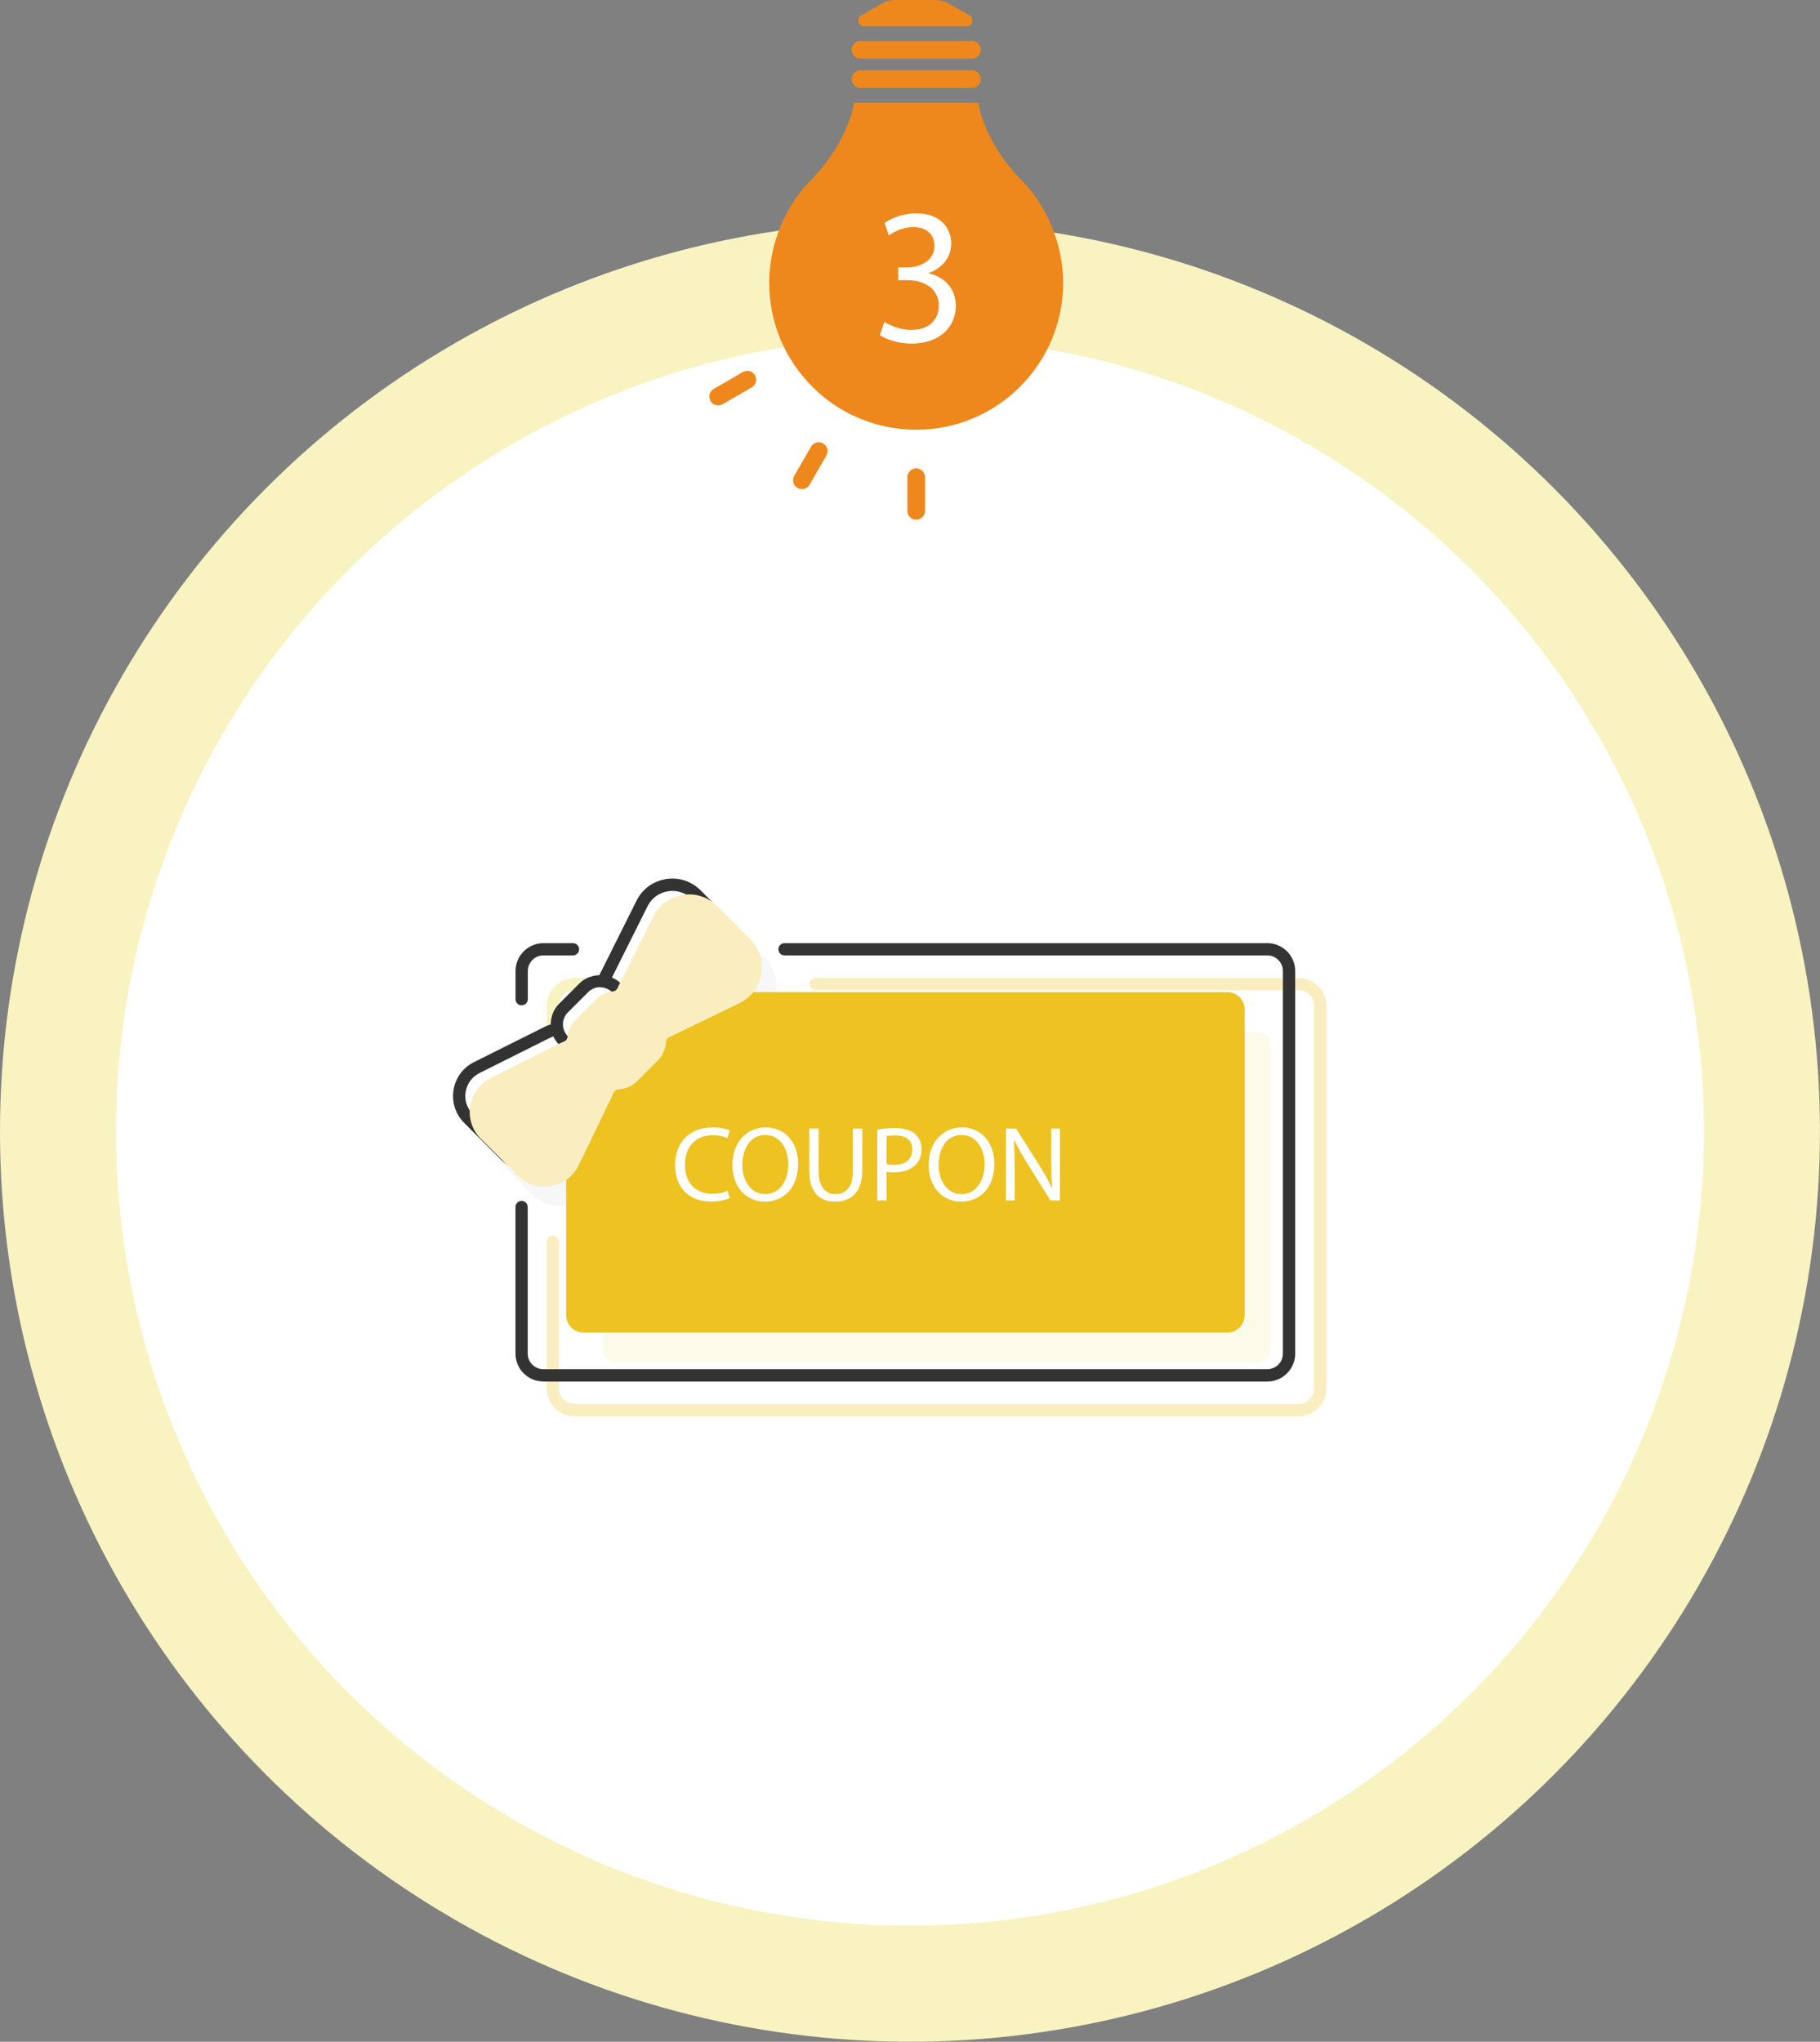<?xml version="1.0" encoding="UTF-8"?>
<svg xmlns="http://www.w3.org/2000/svg" version="1.1" viewBox="0 0 335.67 376.45">
  <rect x="0" y="0" width="335.67" height="376.45" fill="#808080" stroke="none"/>
  <defs>
    <style>
      .cls-1 {
        fill: #333;
      }

      .cls-1, .cls-2, .cls-3, .cls-4, .cls-5, .cls-6, .cls-7, .cls-8 {
        stroke-width: 0px;
      }

      .cls-2 {
        fill: #f9f3c2;
      }

      .cls-9 {
        mix-blend-mode: multiply;
      }

      .cls-3 {
        fill: #fcfbe9;
      }

      .cls-4 {
        fill: #faeec1;
      }

      .cls-5 {
        fill: #ee881c;
      }

      .cls-6 {
        fill: #f7f7fa;
      }

      .cls-7 {
        fill: #edc221;
      }

      .cls-10 {
        isolation: isolate;
      }

      .cls-8 {
        fill: #fff;
      }
    </style>
  </defs>
  <g class="cls-10">
    <g id="_レイヤー_1" data-name="レイヤー 1">
      <g>
        <circle class="cls-2" cx="167.83" cy="208.61" r="167.83"/>
        <circle class="cls-8" cx="167.83" cy="208.61" r="146.43"/>
        <g>
          <g>
            <path class="cls-5" d="M168.98,86.35c.9,0,1.63.73,1.63,1.63v6.21c0,.9-.73,1.63-1.63,1.63s-1.63-.73-1.63-1.63v-6.21c0-.9.73-1.63,1.63-1.63Z"/>
            <path class="cls-5" d="M151.01,81.53c.28,0,.56.07.81.22.78.45,1.05,1.45.6,2.23l-3.11,5.38c-.45.78-1.45,1.05-2.23.6-.78-.45-1.05-1.45-.6-2.23l3.11-5.38c.3-.52.85-.82,1.41-.82Z"/>
            <path class="cls-5" d="M137.84,68.37c.56,0,1.11.29,1.41.82.45.78.18,1.78-.6,2.23l-5.38,3.11c-.78.45-1.78.18-2.23-.6s-.18-1.78.6-2.23l5.38-3.11c.26-.15.54-.22.81-.22Z"/>
            <path class="cls-5" d="M158.7,12.96h20.57c.9,0,1.63.73,1.63,1.63s-.73,1.63-1.63,1.63h-20.57c-.9,0-1.63-.73-1.63-1.63s.73-1.63,1.63-1.63Z"/>
            <path class="cls-5" d="M158.7,7.56h20.57c.9,0,1.63.73,1.63,1.63s-.73,1.63-1.63,1.63h-20.57c-.9,0-1.63-.73-1.63-1.63s.73-1.63,1.63-1.63Z"/>
            <path class="cls-5" d="M158.33,4.05c.11.48.52.82.99.82h19c.47,0,.88-.34.99-.82.11-.48-.1-.99-.51-1.22l-3.94-2.24c-.68-.39-1.44-.59-2.21-.59h-7.66c-.77,0-1.53.2-2.21.59l-3.94,2.24c-.41.23-.62.74-.51,1.22Z"/>
            <path class="cls-5" d="M168.98,79.23c14.97,0,27.1-12.14,27.1-27.1,0-7.39-3.26-14.43-7.46-18.67-7.24-7.24-8.21-14.52-8.21-14.52h-22.88s-.97,7.28-8.21,14.52c-4.2,4.24-7.46,11.28-7.46,18.67,0,14.97,12.14,27.1,27.1,27.1Z"/>
          </g>
          <path class="cls-8" d="M163.11,59.35c.86.57,2.86,1.47,4.97,1.47,3.9,0,5.11-2.57,5.07-4.51-.04-3.25-2.87-4.65-5.8-4.65h-1.69v-2.36h1.69c2.21,0,5-1.18,5-3.93,0-1.86-1.14-3.5-3.93-3.5-1.79,0-3.52.82-4.49,1.54l-.79-2.29c1.17-.89,3.45-1.79,5.87-1.79,4.42,0,6.42,2.72,6.42,5.54,0,2.4-1.38,4.43-4.14,5.47v.07c2.76.57,5,2.72,5,5.97,0,3.72-2.8,6.97-8.18,6.97-2.52,0-4.73-.82-5.83-1.57l.83-2.43Z"/>
        </g>
      </g>
      <g>
        <path class="cls-2" d="M101.97,191.77c-.62,0-1.13-.51-1.13-1.13v-5.19c0-2.84,2.31-5.15,5.15-5.15h5.45c.62,0,1.13.51,1.13,1.13s-.51,1.13-1.13,1.13h-5.45c-1.59,0-2.88,1.29-2.88,2.88v5.19c0,.62-.51,1.13-1.13,1.13Z"/>
        <g>
          <path class="cls-3" d="M113.38,190.32h118.73c1.22,0,2.21.99,2.21,2.21v56.35c0,1.22-.99,2.21-2.21,2.21h-118.73c-1.22,0-2.21-.99-2.21-2.21v-56.35c0-1.22.99-2.21,2.21-2.21Z"/>
          <path class="cls-4" d="M105.98,261.12c-2.84,0-5.15-2.31-5.15-5.15v-27.02c0-.62.51-1.13,1.13-1.13s1.13.51,1.13,1.13v27.02c0,1.59,1.29,2.88,2.88,2.88h133.52c1.59,0,2.88-1.29,2.88-2.88v-70.53c0-1.59-1.29-2.88-2.88-2.88h-89.04c-.62,0-1.13-.51-1.13-1.13s.51-1.13,1.13-1.13h89.04c2.84,0,5.15,2.31,5.15,5.15v70.53c0,2.84-2.31,5.15-5.15,5.15H105.98Z"/>
        </g>
        <path class="cls-6" d="M103.13,222.29c-1.85,0-3.65-.75-4.95-2.05l-6.81-6.81c-1.61-1.61-2.32-3.82-1.96-6.07.36-2.25,1.74-4.12,3.78-5.14l12.97-6.48c.12-.06.24-.1.37-.15l.2-.08c.35-.14.59-.46.63-.83.13-1.24.66-2.36,1.54-3.24l3.72-3.72c.8-.8,1.89-1.3,3.14-1.45.33-.04.63-.24.78-.55l6.63-13.26c1.07-2.14,3.04-3.59,5.41-3.98.4-.07.81-.1,1.22-.1,1.94,0,3.78.77,5.17,2.16l6.08,6.08c1.71,1.71,2.46,4.05,2.05,6.44s-1.88,4.35-4.06,5.4l-12.95,6.26c-.33.16-.54.48-.56.84-.08,1.33-.63,2.57-1.56,3.49l-3.72,3.72c-.93.93-2.18,1.49-3.52,1.56-.38.02-.71.25-.86.6-.03.07-.05.13-.08.2l-6.36,13.18c-1,2.07-2.87,3.47-5.13,3.86-.39.07-.78.1-1.17.1Z"/>
      </g>
      <g>
        <path class="cls-7" d="M217.45,182.92h8.9c1.76,0,3.21,1.44,3.21,3.21v56.35c0,1.76-1.44,3.21-3.21,3.21h-118.72c-1.76,0-3.21-1.44-3.21-3.21v-56.35c0-1.76,1.44-3.21,3.21-3.21h109.83Z"/>
        <path class="cls-1" d="M96.21,185.36c-.62,0-1.13-.51-1.13-1.13v-5.19c0-2.84,2.31-5.15,5.15-5.15h5.45c.62,0,1.13.51,1.13,1.13s-.51,1.13-1.13,1.13h-5.45c-1.59,0-2.88,1.29-2.88,2.88v5.19c0,.62-.51,1.13-1.13,1.13Z"/>
        <path class="cls-1" d="M100.22,254.71c-2.84,0-5.15-2.31-5.15-5.15v-27.02c0-.62.51-1.13,1.13-1.13s1.13.51,1.13,1.13v27.02c0,1.59,1.29,2.88,2.88,2.88h133.52c1.59,0,2.88-1.29,2.88-2.88v-70.53c0-1.59-1.29-2.88-2.88-2.88h-89.04c-.62,0-1.13-.51-1.13-1.13s.51-1.13,1.13-1.13h89.04c2.84,0,5.15,2.31,5.15,5.15v70.53c0,2.84-2.31,5.15-5.15,5.15H100.22Z"/>
        <g>
          <g>
            <g>
              <path class="cls-8" d="M86.41,206.23l6.81,6.81c2.85,2.85,7.67,2.04,9.43-1.6l6.34-13.12c1.09-2.25.63-4.93-1.13-6.7l-.18-.18c-1.79-1.79-4.51-2.23-6.77-1.1l-12.97,6.48c-3.58,1.79-4.36,6.56-1.52,9.39Z"/>
              <path class="cls-1" d="M97.37,215.89c-1.85,0-3.65-.75-4.95-2.05l-6.81-6.81c-1.61-1.61-2.32-3.82-1.96-6.07.36-2.25,1.74-4.12,3.78-5.14l12.97-6.48c.97-.49,2.05-.74,3.13-.74,1.87,0,3.62.73,4.95,2.05l.18.17c2.1,2.1,2.65,5.32,1.35,8l-6.34,13.11c-1,2.07-2.87,3.47-5.13,3.86-.39.07-.78.1-1.17.1ZM103.53,190.86c-.73,0-1.46.17-2.12.5l-12.97,6.48c-1.38.69-2.31,1.96-2.56,3.48-.25,1.52.24,3.02,1.33,4.11l6.81,6.81c.9.9,2.08,1.39,3.32,1.39.27,0,.55-.02.82-.07,1.52-.26,2.79-1.21,3.46-2.61l6.34-13.12c.88-1.81.51-3.99-.92-5.41l-.18-.18c-.89-.89-2.09-1.39-3.35-1.39Z"/>
            </g>
            <g>
              <path class="cls-8" d="M128.41,164.95l6.08,6.08c3.03,3.03,2.17,8.16-1.7,10.02l-16.4,7.92-6.12-6.12,8.14-16.29c1.9-3.81,6.98-4.63,9.99-1.62Z"/>
              <path class="cls-1" d="M116.39,190.11c-.3,0-.59-.12-.8-.33l-6.12-6.12c-.34-.35-.43-.87-.21-1.31l8.14-16.29c1.07-2.14,3.04-3.59,5.41-3.98.4-.07.81-.1,1.22-.1,1.94,0,3.78.77,5.17,2.16l6.08,6.08c1.71,1.71,2.46,4.05,2.05,6.44-.4,2.38-1.88,4.35-4.06,5.4l-16.4,7.92c-.15.08-.32.11-.49.11ZM124.02,164.26c-.28,0-.57.02-.85.07-1.64.27-3,1.27-3.74,2.76l-7.46,14.92c-.19.39-.12.85.19,1.15l3.96,3.96c.19.19.45.29.71.29.15,0,.3-.03.43-.1l15.04-7.26c1.51-.73,2.53-2.09,2.81-3.75.28-1.65-.24-3.28-1.42-4.46l-6.08-6.08c-.97-.97-2.24-1.5-3.59-1.5Z"/>
            </g>
          </g>
          <g>
            <rect class="cls-8" x="103.78" y="181.96" width="13.78" height="13.78" rx="4.26" ry="4.26" transform="translate(-101.12 133.57) rotate(-45)"/>
            <path class="cls-1" d="M110.68,197.96c-1.44,0-2.8-.56-3.81-1.58l-3.72-3.72c-2.1-2.1-2.1-5.53,0-7.63l3.72-3.72c.96-.96,2.35-1.51,3.81-1.51s2.85.55,3.82,1.51l3.72,3.72c2.1,2.1,2.1,5.53,0,7.63l-3.72,3.72c-1.02,1.02-2.37,1.58-3.81,1.58ZM110.68,182.01c-.84,0-1.63.32-2.21.92l-3.72,3.71c-.59.59-.92,1.38-.92,2.22,0,.84.33,1.62.92,2.22l3.72,3.72c.59.59,1.38.92,2.21.92s1.62-.33,2.21-.91l3.72-3.72c.59-.59.92-1.38.92-2.21s-.33-1.63-.92-2.22l-3.72-3.72c-.59-.59-1.38-.91-2.21-.91Z"/>
          </g>
        </g>
        <g class="cls-9">
          <path class="cls-4" d="M100.44,218.81c-1.85,0-3.65-.75-4.95-2.05l-6.81-6.81c-1.61-1.61-2.32-3.82-1.96-6.07.36-2.25,1.74-4.12,3.78-5.14l12.97-6.48c.12-.06.25-.11.37-.15l.2-.08c.35-.14.59-.46.63-.83.13-1.24.67-2.36,1.54-3.24l3.72-3.72c.8-.8,1.89-1.3,3.14-1.45.33-.04.63-.24.78-.55l6.63-13.26c1.07-2.14,3.04-3.59,5.41-3.98.4-.07.81-.1,1.21-.1,1.94,0,3.78.77,5.18,2.16l6.08,6.08c1.71,1.71,2.46,4.05,2.05,6.44-.4,2.38-1.88,4.35-4.06,5.4l-12.95,6.26c-.33.16-.54.48-.56.84-.08,1.32-.63,2.56-1.56,3.49l-3.72,3.72c-.93.93-2.18,1.49-3.52,1.56-.38.02-.71.25-.86.6-.03.07-.05.13-.08.2l-6.36,13.18c-1,2.07-2.87,3.47-5.13,3.86-.39.07-.78.1-1.17.1Z"/>
        </g>
        <g>
          <path class="cls-8" d="M134.56,220.9c-.63.31-1.89.63-3.5.63-3.74,0-6.55-2.36-6.55-6.71s2.81-6.96,6.92-6.96c1.65,0,2.69.35,3.15.59l-.41,1.4c-.65-.31-1.57-.55-2.67-.55-3.11,0-5.17,1.99-5.17,5.47,0,3.25,1.87,5.33,5.09,5.33,1.04,0,2.1-.22,2.79-.55l.35,1.36Z"/>
          <path class="cls-8" d="M147.2,214.57c0,4.56-2.77,6.98-6.16,6.98s-5.96-2.71-5.96-6.73c0-4.21,2.62-6.96,6.16-6.96s5.96,2.77,5.96,6.71ZM136.91,214.79c0,2.83,1.53,5.37,4.23,5.37s4.25-2.5,4.25-5.51c0-2.64-1.38-5.39-4.23-5.39s-4.25,2.62-4.25,5.53Z"/>
          <path class="cls-8" d="M150.98,208.08v7.85c0,2.97,1.32,4.23,3.09,4.23,1.97,0,3.23-1.3,3.23-4.23v-7.85h1.73v7.73c0,4.07-2.14,5.74-5.01,5.74-2.71,0-4.76-1.55-4.76-5.67v-7.81h1.73Z"/>
          <path class="cls-8" d="M161.8,208.24c.83-.14,1.91-.25,3.28-.25,1.69,0,2.93.39,3.72,1.1.73.63,1.16,1.59,1.16,2.77s-.35,2.14-1.02,2.83c-.91.96-2.38,1.46-4.05,1.46-.51,0-.98-.02-1.38-.12v5.31h-1.71v-13.1ZM163.51,214.63c.37.1.85.14,1.42.14,2.07,0,3.32-1,3.32-2.83s-1.24-2.6-3.13-2.6c-.75,0-1.32.06-1.61.14v5.15Z"/>
          <path class="cls-8" d="M183.39,214.57c0,4.56-2.77,6.98-6.16,6.98s-5.96-2.71-5.96-6.73c0-4.21,2.62-6.96,6.16-6.96s5.96,2.77,5.96,6.71ZM173.11,214.79c0,2.83,1.53,5.37,4.23,5.37s4.25-2.5,4.25-5.51c0-2.64-1.38-5.39-4.23-5.39s-4.25,2.62-4.25,5.53Z"/>
          <path class="cls-8" d="M185.53,221.34v-13.26h1.87l4.25,6.71c.98,1.55,1.75,2.95,2.38,4.31l.04-.02c-.16-1.77-.2-3.38-.2-5.45v-5.55h1.61v13.26h-1.73l-4.21-6.73c-.92-1.48-1.81-2.99-2.48-4.43l-.06.02c.1,1.67.14,3.27.14,5.47v5.67h-1.61Z"/>
        </g>
      </g>
    </g>
  </g>
</svg>